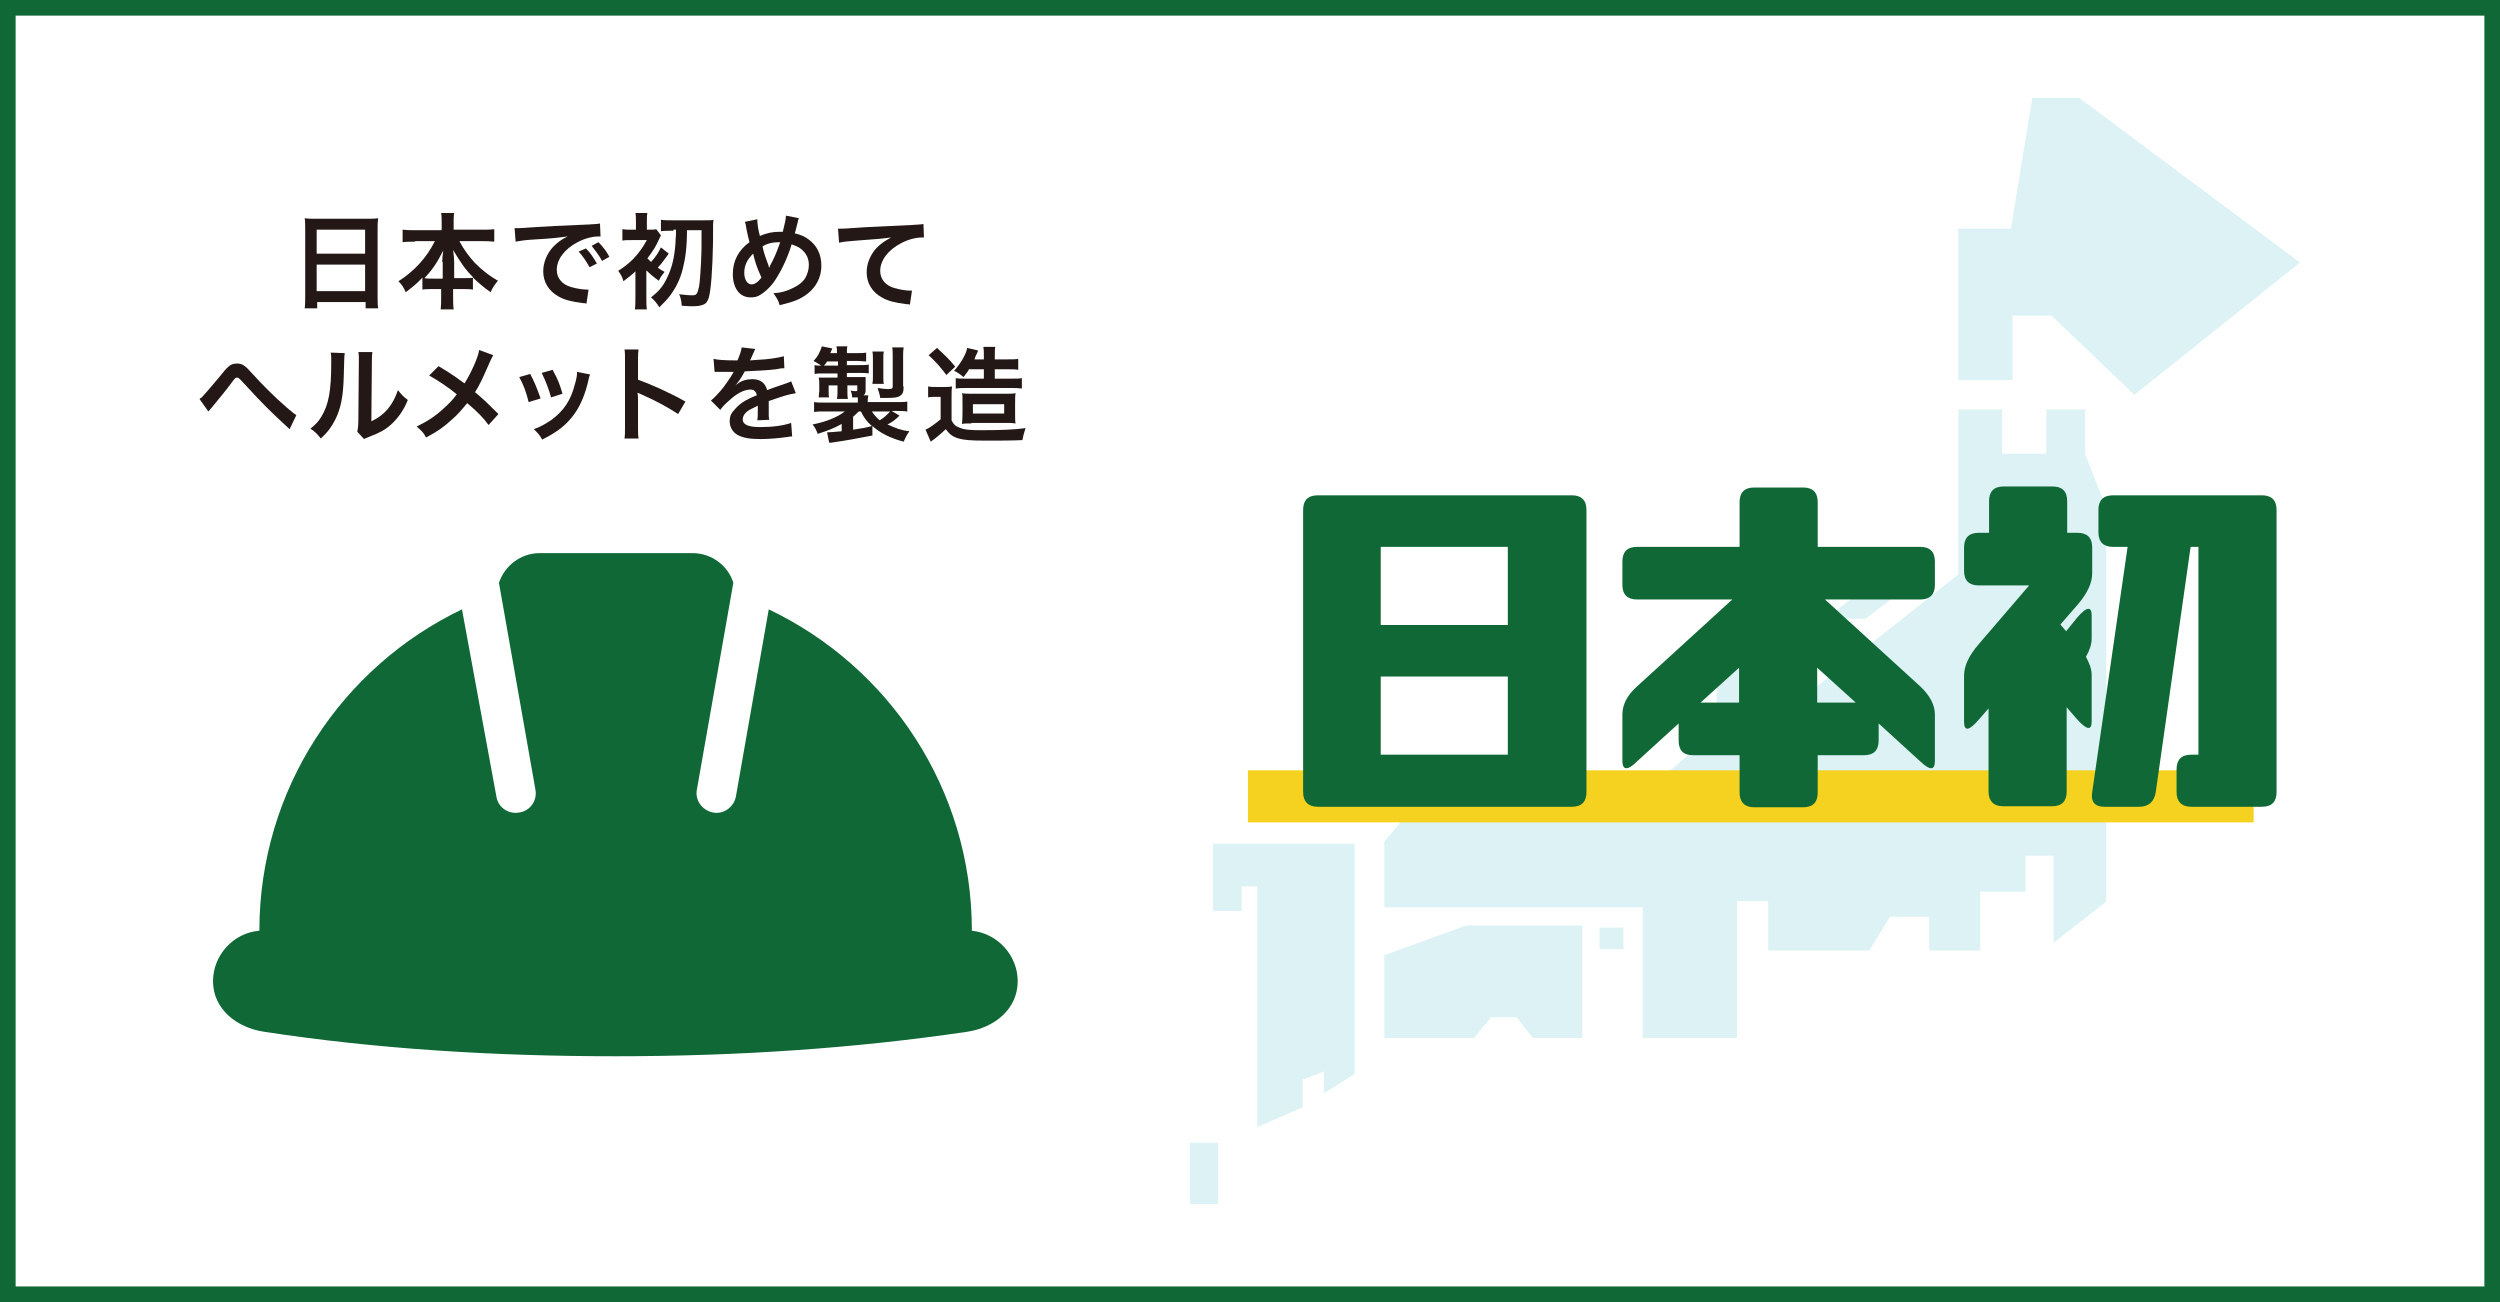 <?xml version="1.0" encoding="utf-8"?>
<!-- Generator: Adobe Illustrator 24.1.0, SVG Export Plug-In . SVG Version: 6.00 Build 0)  -->
<svg version="1.1" id="レイヤー_1" xmlns="http://www.w3.org/2000/svg" xmlns:xlink="http://www.w3.org/1999/xlink" x="0px"
	 y="0px" viewBox="0 0 480 250" style="enable-background:new 0 0 480 250;" xml:space="preserve">
<rect x="0" y="0" width="480" height="250" fill="#808080" stroke="none"/>
<style type="text/css">
	.st0{fill:#FFFFFF;}
	.st1{fill:#0F6836;}
	.st2{opacity:0.2;}
	.st3{fill:#50BCCE;}
	.st4{fill-rule:evenodd;clip-rule:evenodd;fill:#0F6836;}
	.st5{fill:none;stroke:#F4D21F;stroke-width:10;stroke-miterlimit:10;}
	.st6{fill:#231815;}
</style>
<g>
	<rect x="1.5" y="1.5" class="st0" width="477" height="247"/>
	<path class="st1" d="M477,3v244H3V3H477 M480,0H0v250h480V0L480,0z"/>
</g>
<g class="st2">
	<polygon class="st3" points="399.2,18.8 390.2,18.8 386.1,43.9 376,43.9 376,73 386.4,73 386.4,60.6 393.9,60.6 409.8,75.8 
		441.6,50.4 	"/>
	<rect x="228.5" y="219.4" class="st3" width="5.4" height="11.8"/>
	<polygon class="st3" points="265.8,183.4 265.8,199.3 283,199.3 286.3,195.3 291.2,195.3 294.3,199.3 303.8,199.3 303.8,177.7 
		281.5,177.7 	"/>
	<polygon class="st3" points="400.3,78.6 392.9,78.6 392.9,87.1 384.4,87.1 384.4,78.6 376,78.6 376,110.3 376,110.3 344.8,135 
		338.4,135 338.4,128.1 329.6,128.1 329.6,140.3 314.9,152.9 273,152.9 265.8,161.6 265.8,174.2 315.4,174.2 315.4,199.3 
		333.5,199.3 333.5,173 339.5,173 339.5,182.5 358.9,182.5 362.9,176 370.4,176 370.4,182.5 380.2,182.5 380.2,171.2 388.9,171.2 
		388.9,164.3 394.3,164.3 394.3,181 404.4,173.1 404.4,139.3 404.4,97.5 400.3,87.1 	"/>
	<rect x="307.1" y="178.1" class="st3" width="4.6" height="4.1"/>
	<polygon class="st3" points="363.5,114.7 355.8,114.7 350.5,118.8 358.2,118.8 	"/>
	<polygon class="st3" points="232.9,162 232.9,174.9 238.4,174.9 238.4,170.2 241.4,170.2 241.4,216.4 250.1,212.6 250.1,207.3 
		254.2,205.7 254.2,209.9 260.1,206.2 260.1,162 	"/>
</g>
<path class="st4" d="M50.7,198.1c21.6,3.3,44.1,4.7,67.5,4.7s45.8-1.5,67.5-4.7c5.3-0.8,9.7-4.4,9.7-9.7c0-5-3.9-9.2-8.8-9.7v0
	c0-27.2-15.9-50.7-39-61.7l-6.3,35.9c-0.4,2.1-2.4,3.5-4.4,3.1c-2.1-0.4-3.5-2.4-3.1-4.4l7-39.7c-1-3.3-4.2-5.7-7.8-5.7h-29.4
	c-3.6,0-6.7,2.4-7.8,5.7l7,39.7c0.4,2.1-1,4.1-3.1,4.4c-2.1,0.4-4.1-1-4.4-3.1L88.7,117c-23,11-38.9,34.5-38.9,61.7v0
	c-5,0.4-8.9,4.7-8.9,9.7C40.9,193.7,45.4,197.3,50.7,198.1L50.7,198.1z"/>
<line class="st5" x1="239.6" y1="152.9" x2="432.7" y2="152.9"/>
<g>
	<g>
		<path class="st1" d="M250.2,97.9c0-1.8,0.9-2.8,2.8-2.8h48.8c1.8,0,2.8,0.9,2.8,2.8v54.2c0,1.8-0.9,2.8-2.8,2.8h-48.8
			c-1.8,0-2.8-1-2.8-2.8V97.9z M289.5,120v-15h-24.4v15H289.5z M289.5,144.9v-15h-24.4v15H289.5z"/>
		<path class="st1" d="M311.5,107.8c0-1.8,0.9-2.8,2.8-2.8H334v-8.6c0-1.8,0.9-2.8,2.8-2.8h9.4c1.8,0,2.8,0.9,2.8,2.8v8.6h19.7
			c1.8,0,2.8,0.9,2.8,2.8v4.5c0,1.8-0.9,2.8-2.8,2.8h-18.3l18.3,16.7c1.8,1.7,2.8,3.5,2.8,5.4v8.9c0,1.8-0.9,1.9-2.8,0.1l-8-7.3v3.3
			c0,1.8-0.9,2.8-2.8,2.8h-8.9v7.2c0,1.8-0.9,2.8-2.8,2.8h-9.4c-1.8,0-2.8-1-2.8-2.8v-7.2h-8.9c-1.9,0-2.8-0.9-2.8-2.8v-3.3l-8,7.3
			c-1.8,1.8-2.8,1.7-2.8-0.1v-8.9c0-1.9,0.9-3.7,2.8-5.4l18.3-16.7h-18.3c-1.8,0-2.8-0.9-2.8-2.8V107.8z M326.5,134.9h7.4v-6.7
			L326.5,134.9z M356.3,134.9l-7.4-6.7v6.7H356.3z"/>
		<path class="st1" d="M381.9,135.9l-2,2.3c-1.8,2.1-2.8,2.3-2.8,0.4v-8.9c0-1.8,0.9-3.8,2.8-6l9.7-11.3h-9.7
			c-1.8,0-2.8-0.9-2.8-2.8v-4.5c0-1.8,0.9-2.8,2.8-2.8h2v-6.1c0-1.8,0.9-2.8,2.8-2.8h9.4c1.8,0,2.8,0.9,2.8,2.8v6.1h2
			c1.8,0,2.8,0.9,2.8,2.8v5c0,1.8-0.9,3.8-2.8,6l-3.3,3.8l1.1,1.3l2.1-2.6c1.8-2.1,2.8-2.3,2.8-0.4v4.4c0,1.1-0.4,2.3-1.1,3.5
			c0.7,1.3,1.1,2.4,1.1,3.5v8.9c0,1.8-0.9,1.7-2.8-0.4l-2-2.3v16.2c0,1.8-0.9,2.8-2.8,2.8h-9.4c-1.8,0-2.8-1-2.8-2.8V135.9z
			 M402.9,97.9c0-1.8,0.9-2.8,2.8-2.8h28.6c1.8,0,2.8,0.9,2.8,2.8v54.2c0,1.8-0.9,2.8-2.8,2.8h-13.6c-1.8,0-2.8-1-2.8-2.8v-4.4
			c0-1.8,0.9-2.8,2.8-2.8h1.4V105h-1.5l-6.7,47.1c-0.3,1.8-1.3,2.8-3.2,2.8h-6.7c-1.8,0-2.6-1-2.3-2.8l6.8-47.1h-2.8
			c-1.8,0-2.8-0.9-2.8-2.8V97.9z"/>
	</g>
</g>
<g>
	<g>
		<path class="st6" d="M58.6,44c0-0.8,0-1.5-0.1-2.1c0.6,0.1,1.3,0.1,2.2,0.1h9.7c0.9,0,1.6,0,2.2-0.1c-0.1,0.8-0.1,1.3-0.1,2v12.9
			c0,1,0,1.7,0.1,2.4h-2.4V58h-9.3v1.2h-2.4c0.1-0.7,0.1-1.5,0.1-2.4V44z M60.8,48.7h9.3v-4.6h-9.3V48.7z M60.8,55.9h9.3v-5.1h-9.3
			V55.9z"/>
		<path class="st6" d="M79.7,46.4c-0.9,0-1.6,0-2.4,0.1v-2.4c0.8,0.1,1.4,0.1,2.4,0.1h5.1v-1.4c0-0.8,0-1.3-0.1-1.9h2.5
			c-0.1,0.6-0.1,1.1-0.1,1.8v1.4h5.4c1,0,1.7,0,2.4-0.1v2.4c-0.9-0.1-1.5-0.1-2.4-0.1h-4.3c0.9,1.7,1.9,3,3,4.2
			c1.4,1.4,2.8,2.5,4.4,3.4c-0.6,0.7-1,1.3-1.4,2.2c-1.3-0.9-2.1-1.6-3.4-2.8v2.3c-0.6-0.1-1.2-0.1-2-0.1h-1.8v1.4
			c0,0.9,0,1.8,0.1,2.5h-2.5c0.1-0.7,0.1-1.5,0.1-2.5v-1.4h-1.6c-0.8,0-1.4,0-2,0.1v-2.3c-1.1,1.2-2,1.9-3.2,2.8
			c-0.4-0.9-0.7-1.4-1.4-2.1c3-1.9,5.4-4.5,7-7.7H79.7z M84.9,50.3c0-0.6,0.1-1.4,0.2-2.2c-1.1,2.2-2,3.6-3.6,5.3
			c0.5,0.1,0.9,0.1,1.8,0.1h1.7V50.3z M89.1,53.4c0.9,0,1.3,0,1.8-0.1c-1.6-1.6-2.4-2.8-3.9-5.3c0.1,0.8,0.2,1.6,0.2,2.2v3.2H89.1z"
			/>
		<path class="st6" d="M98.8,43.8c0.4,0,0.7,0,0.8,0c0.4,0,0.4,0,3.3-0.2c1.5-0.1,4.9-0.3,10.2-0.5c1.6-0.1,1.7-0.1,2.1-0.2l0.1,2.5
			c-0.2,0-0.2,0-0.4,0c-1.2,0-2.7,0.4-4,1.1c-2.5,1.3-4,3.3-4,5.3c0,1.6,1,2.8,2.7,3.3c1,0.3,2.3,0.5,3,0.5c0,0,0.2,0,0.4,0
			l-0.4,2.7c-0.3-0.1-0.3-0.1-0.7-0.1c-2.2-0.3-3.5-0.6-4.7-1.3c-1.8-1-2.9-2.7-2.9-4.8c0-1.7,0.7-3.4,1.9-4.7
			c0.8-0.8,1.5-1.4,2.8-2c-1.6,0.2-2.9,0.4-6.7,0.6c-1.8,0.1-2.7,0.3-3.3,0.4L98.8,43.8z M112.5,47.7c0.9,0.9,1.4,1.7,2.1,2.9
			l-1.4,0.7c-0.7-1.2-1.2-2-2.1-3L112.5,47.7z M115.6,50.1c-0.6-1.1-1.3-2-2-2.9l1.3-0.7c0.9,0.9,1.5,1.7,2.1,2.8L115.6,50.1z"/>
		<path class="st6" d="M124.1,52.2v4.7c0,1.1,0,1.9,0.1,2.5h-2.3c0.1-0.7,0.1-1.5,0.1-2.5v-3.8c0-0.1,0-0.3,0-0.5c0-0.2,0-0.2,0-0.5
			c-0.7,0.7-1.3,1.1-2.3,1.9c-0.2-0.8-0.5-1.3-1-2c1.1-0.7,2-1.4,2.9-2.3c1.1-1.2,1.7-2,2.6-3.6h-2.9c-0.7,0-1.4,0-1.8,0.1V44
			c0.6,0.1,0.9,0.1,1.9,0.1h0.7v-1.5c0-0.7,0-1.2-0.1-1.7h2.3c-0.1,0.4-0.1,0.8-0.1,1.7v1.5h0.4c0.7,0,1.1,0,1.4-0.1l0.9,1.2
			c-0.1,0.2-0.2,0.4-0.4,0.8c-0.5,1.2-1.2,2.3-2.2,3.6c0.2,0.2,0.3,0.3,0.7,0.7c1-1.1,1.4-1.8,1.9-2.8l1.5,1.2
			c-1.3,1.8-1.4,1.9-2.1,2.7c0.4,0.3,0.6,0.4,1.3,0.8c-0.4,0.5-0.8,1-1.1,1.7c-1-0.7-1.7-1.3-2.4-2L124.1,52.2z M129.3,44.3
			c-1,0-1.8,0-2.4,0.1v-2.2c0.6,0.1,1.4,0.1,2.4,0.1h5.8c0.8,0,1.6,0,1.9-0.1c-0.1,0.6-0.1,0.6-0.1,4.3c-0.1,5.4-0.4,9.2-0.8,10.6
			c-0.2,0.7-0.5,1.2-1.1,1.4c-0.5,0.2-1,0.3-2,0.3c-0.6,0-0.8,0-2.1-0.1c-0.1-1.1-0.2-1.5-0.5-2.2c1,0.1,1.8,0.2,2.5,0.2
			c0.8,0,1-0.2,1.3-1.6c0.2-0.9,0.3-3.1,0.4-4.7c0.1-2,0.1-2.7,0.1-6.2h-2.8c0,3.3-0.3,5.4-0.8,7.4c-0.5,2-1.3,3.6-2.4,5.1
			c-0.6,0.8-1.1,1.3-2.1,2.3c-0.5-0.8-0.9-1.3-1.6-1.9c1.4-1.1,2.3-2.1,3-3.6c1-2,1.5-4,1.7-6.9c0-0.8,0.1-1,0.1-2.5H129.3z"/>
		<path class="st6" d="M145.4,42.1c0,0.8,0.2,2.2,0.5,3.2c1.4-0.6,2.5-0.8,3.9-0.8c0.1,0,0.3,0,0.5,0c0.4-1.7,0.6-2.4,0.6-3.1
			l2.5,0.5c-0.1,0.2-0.2,0.4-0.2,0.6c-0.3,1.1-0.5,2.1-0.6,2.3c1.2,0.3,1.9,0.6,2.7,1.2c1.6,1.2,2.4,2.9,2.4,5
			c0,2.9-1.7,5.3-4.7,6.6c-1,0.4-1.7,0.6-3.3,1c-0.3-1-0.5-1.3-1.2-2.3c1.4-0.1,2.2-0.3,3.3-0.8c1.4-0.6,2.3-1.3,2.8-2.1
			c0.4-0.7,0.7-1.6,0.7-2.5c0-1.3-0.5-2.3-1.5-3.1c-0.5-0.4-1-0.6-1.8-0.9c-0.8,2.7-2.2,5.6-3.6,7.5c-0.7,0.9-1.6,1.7-2.4,2.2
			c-0.6,0.4-1.2,0.5-1.9,0.5c-2.1,0-3.4-1.8-3.4-4.5c0-2.5,1.1-4.6,3.2-6.1c-0.1-0.3-0.5-2-0.7-3.2c0-0.3-0.1-0.4-0.2-0.7
			L145.4,42.1z M142.9,52.4c0,1.3,0.6,2.2,1.4,2.2c0.6,0,1.2-0.4,1.9-1.3c-0.9-2-1.2-2.9-1.6-4.6C143.4,49.9,142.9,51,142.9,52.4z
			 M147.7,51.4c0.1-0.1,0.1-0.2,0.1-0.3c0.8-1.4,1.3-2.6,2-4.6c-1.4,0-2.4,0.2-3.4,0.8c0.3,1.4,0.6,2.2,1.2,3.8
			C147.6,51.2,147.6,51.3,147.7,51.4L147.7,51.4z"/>
		<path class="st6" d="M160.9,43.9c0.4,0,0.7,0,0.8,0c0.4,0,0.4,0,3.3-0.2c1.1-0.1,4.4-0.2,10-0.5c1.6-0.1,1.9-0.1,2.3-0.2l0.1,2.6
			c-0.2,0-0.2,0-0.4,0c-1.2,0-2.7,0.4-4,1.1c-2.5,1.3-4,3.3-4,5.3c0,1.6,1,2.8,2.7,3.3c1,0.3,2.3,0.5,3,0.5c0,0,0.2,0,0.4,0
			l-0.4,2.7c-0.2-0.1-0.3-0.1-0.7-0.1c-2.2-0.3-3.5-0.6-4.7-1.3c-1.8-1-2.9-2.7-2.9-4.8c0-1.7,0.7-3.4,1.9-4.7
			c0.8-0.8,1.5-1.3,2.8-2c-1.6,0.2-2.4,0.3-6.7,0.6c-1.3,0.1-2.5,0.2-3.3,0.4L160.9,43.9z"/>
		<path class="st6" d="M38.3,76.6c0.3-0.2,0.5-0.3,0.7-0.6c0.6-0.6,2.5-2.9,3.6-4.2c0.7-0.9,1.1-1.3,1.5-1.6
			c0.4-0.3,0.9-0.4,1.4-0.4c1,0,1.5,0.3,3,2c2.1,2.3,4.1,4.3,6.5,6.4c1.1,0.9,1.4,1.2,1.9,1.5l-1.3,2.7c-4-3.7-4.9-4.6-8.5-8.5
			c-1.3-1.4-1.3-1.4-1.6-1.4c-0.3,0-0.4,0.1-1.2,1.2c-0.8,1.1-2.2,2.8-3.6,4.5c-0.3,0.3-0.4,0.5-0.7,0.8L38.3,76.6z"/>
		<path class="st6" d="M66.2,67.8c-0.1,0.6-0.1,0.6-0.2,4.5c-0.1,3.9-0.6,6.2-1.6,8.2c-0.7,1.4-1.4,2.4-2.8,3.7
			c-0.8-1-1.1-1.3-2-1.9c1-0.8,1.5-1.3,2.1-2.3c1.4-2.3,1.9-4.9,1.9-10.5c0-1.1,0-1.3-0.1-1.8L66.2,67.8z M71.5,67.6
			c-0.1,0.6-0.1,0.9-0.1,1.9l-0.1,11.4c1.4-0.7,2.2-1.3,3.1-2.3c0.9-1.1,1.5-2.2,2-3.7c0.7,0.9,1,1.2,1.9,1.9
			c-0.8,2-1.9,3.5-3.2,4.7c-1.1,1-2.2,1.6-4.3,2.4c-0.4,0.2-0.6,0.2-0.9,0.4l-1.3-1.4c0.1-0.6,0.2-1,0.2-2.1l0.1-11.3v-0.6
			c0-0.5,0-0.9-0.1-1.3L71.5,67.6z"/>
		<path class="st6" d="M94.7,68.2c-0.2,0.4-0.3,0.5-0.7,1.4c-1.3,3-2,4.5-2.8,5.7c1.7,1.4,2.7,2.4,4.5,4.2l-1.9,2.1
			c-1-1.4-2.2-2.6-4.1-4.2c-0.9,1.1-1.9,2.3-3.1,3.3c-1.4,1.3-2.7,2.2-4.8,3.3c-0.5-1-0.9-1.3-1.8-2.1c2.2-1.1,3.6-2,5.2-3.5
			c1-0.9,1.8-1.7,2.5-2.7c-1.6-1.3-3.5-2.6-5.3-3.6l1.8-1.8c1.5,0.9,2.3,1.4,3.3,2.1c1.5,1.1,1.5,1.1,1.7,1.2c1.3-2.1,2.6-5,2.8-6.4
			L94.7,68.2z"/>
		<path class="st6" d="M101.8,71.8c0.8,1.5,1.2,2.5,2,4.7l-2.3,0.7c-0.5-2-0.9-3.1-1.8-4.8L101.8,71.8z M113.3,71.9
			c-0.1,0.3-0.2,0.4-0.3,1c-0.6,2.7-1.5,4.9-2.8,6.7c-1.5,2-3.1,3.3-6.1,4.8c-0.5-0.9-0.8-1.2-1.6-2c1.4-0.5,2.2-1,3.4-1.8
			c2.3-1.7,3.7-3.7,4.5-6.9c0.3-1,0.4-1.7,0.4-2.3L113.3,71.9z M106.1,71c1.1,2,1.4,2.9,1.9,4.6l-2.2,0.7c-0.4-1.5-1-3.1-1.8-4.7
			L106.1,71z"/>
		<path class="st6" d="M119.9,84.2C120,83.6,120,83,120,82V69.1c0-1,0-1.5-0.1-2h2.7c-0.1,0.6-0.1,0.9-0.1,2.1v3.7
			c2.7,1,5.9,2.4,9.1,4.2l-1.4,2.4c-1.7-1.1-3.7-2.3-7.1-3.8c-0.5-0.2-0.5-0.2-0.7-0.3c0.1,0.6,0.1,0.8,0.1,1.4V82
			c0,1,0,1.6,0.1,2.2H119.9z"/>
		<path class="st6" d="M137,68.9c0.8,0.2,2.1,0.3,4.6,0.3c0.5-1.2,0.7-1.8,0.8-2.5L145,67c-0.1,0.2-0.1,0.2-0.8,1.8
			c-0.1,0.2-0.1,0.3-0.2,0.4c0.2,0,0.2,0,1.3-0.1c2.3-0.1,4.1-0.4,5.2-0.7l0.1,2.3c-0.6,0-0.6,0-1.6,0.2c-1.5,0.2-4,0.3-6,0.4
			c-0.6,1.1-1.1,1.9-1.8,2.7l0,0c0.1-0.1,0.1-0.1,0.4-0.3c0.7-0.6,1.8-0.9,2.8-0.9c1.6,0,2.5,0.7,2.9,2.1c1.5-0.6,2.6-0.9,3.1-1.1
			c1.1-0.4,1.2-0.4,1.5-0.6l0.9,2.3c-0.6,0.1-1.2,0.2-2.2,0.5c-0.3,0.1-1.3,0.4-3,1v0.2c0,0.5,0,0.5,0,0.8c0,0.2,0,0.5,0,0.8
			c0,0.3,0,0.5,0,0.7c0,0.4,0,0.7,0.1,1.1l-2.3,0.1c0.1-0.4,0.1-1.4,0.1-2.3c0-0.3,0-0.3,0-0.5c-1,0.5-1.5,0.7-1.9,1
			c-0.7,0.5-1,1.1-1,1.6c0,1,1,1.5,3.4,1.5c2.4,0,4.5-0.3,5.9-0.8l0.2,2.6c-0.3,0-0.4,0-0.9,0.1c-1.4,0.2-3.4,0.4-5.1,0.4
			c-2.1,0-3.4-0.2-4.5-0.8c-0.9-0.5-1.5-1.5-1.5-2.6c0-0.8,0.2-1.5,0.9-2.2c0.9-1.1,2-1.9,4.3-2.8c-0.1-0.7-0.5-1.1-1.2-1.1
			c-1.2,0-2.6,0.7-4.1,2.1c-0.8,0.7-1.3,1.2-1.7,1.8l-1.8-1.8c0.5-0.4,1.1-1,1.8-1.8c0.8-0.9,2-2.7,2.4-3.4c0.1-0.2,0.1-0.2,0.2-0.3
			c-0.1,0-0.3,0-0.3,0c-0.3,0-2.1,0-2.5,0c-0.4,0-0.4,0-0.6,0c-0.1,0-0.2,0-0.3,0L137,68.9z"/>
		<path class="st6" d="M167.6,83.6c-3.1,0.6-5.3,1-7.4,1.3c-0.5,0.1-0.6,0.1-1,0.1l-0.4-2c0.1,0,0.1,0,0.2,0c0.6,0,1.4-0.1,2.6-0.2
			v-1.4c-1.4,0.8-2.7,1.3-4.6,1.9c-0.3-0.8-0.5-1.2-1-1.8c2.6-0.5,4.8-1.4,6.2-2.5h-3.8c-1.2,0-1.5,0-2.1,0.1v-1.9
			c0.6,0.1,1.1,0.1,2.2,0.1h6.2v-0.3c0-0.2,0-0.5,0-0.7c-0.4,0-0.6,0-1.1,0c0-0.5-0.1-0.9-0.3-1.3c0.4,0.1,0.8,0.1,1,0.1
			c0.3,0,0.3-0.1,0.3-0.3V74h-1.9v1c0,0.6,0,1.1,0.1,1.6h-2.1c0.1-0.6,0.1-0.9,0.1-1.6v-1h-1.7v1.2c0,0.6,0,0.8,0.1,1.1h-2l0-0.2
			c0-0.3,0.1-0.7,0.1-1v-1.5c0-0.4,0-0.5-0.1-1.1c0.3,0,0.9,0,1.3,0h2.3v-0.8h-2.6c-0.7,0-1.2,0-1.8,0.1v-1.7
			c0.4,0.1,0.6,0.1,1.3,0.1c-0.5-0.3-0.9-0.6-1.5-0.9c0.8-0.8,1.2-1.6,1.6-2.8l2,0.4c-0.2,0.4-0.2,0.6-0.4,0.9h1.3
			c0-0.6,0-0.9-0.1-1.3h2.1c-0.1,0.4-0.1,0.7-0.1,1.3h1.9c0.9,0,1.3,0,1.8-0.1v1.7c-0.6,0-1-0.1-1.8-0.1h-1.9v0.8h2.2
			c1.1,0,1.5,0,2-0.1v1.7c-0.5-0.1-1.1-0.1-1.9-0.1h-2.3v0.8h2c0.7,0,1.1,0,1.6,0c0,0.2,0,0.5,0,0.9v1.6c0,0.5-0.1,0.8-0.4,1h0.9
			c0,0.4-0.1,0.6-0.1,1v0.3h5.3c1.1,0,1.8,0,2.3-0.1v1.9c-0.7-0.1-1-0.1-2.2-0.1h-0.8l1.5,0.9c-0.7,0.7-1.3,1.2-2.3,1.7
			c1.6,0.7,2.5,1.1,4.2,1.3c-0.5,0.7-0.7,1.1-1.1,2c-2.6-0.7-4.4-1.6-6-3V83.6z M160.9,70.2v-0.8h-2.1c-0.2,0.3-0.3,0.5-0.6,0.8
			H160.9z M163.8,82.5c2-0.3,2.5-0.4,3.6-0.7c-1-0.9-1.6-1.7-2.1-2.8h-0.4c-0.4,0.3-0.7,0.7-1.1,1V82.5z M167.4,79
			c0.4,0.6,0.8,1.1,1.5,1.7c0.7-0.4,1.5-1.1,2-1.7H167.4z M167.5,73.7c0.1-0.5,0.1-0.8,0.1-1.4V69c0-0.5,0-1.1-0.1-1.5h2.2
			c-0.1,0.4-0.1,0.8-0.1,1.5v3.3c0,0.7,0,1,0.1,1.4H167.5z M173.5,74.2c0,1.1-0.2,1.5-0.7,1.8c-0.4,0.3-1.1,0.4-2.3,0.4
			c-0.4,0-1,0-1.5,0c-0.1-0.7-0.3-1.3-0.5-1.9c0.7,0.1,1.5,0.2,1.9,0.2c0.3,0,0.7,0,0.8-0.1c0.2-0.1,0.2-0.2,0.2-0.5v-5.7
			c0-0.7,0-1.2-0.1-1.7h2.2c-0.1,0.6-0.1,1-0.1,1.8V74.2z"/>
		<path class="st6" d="M178.2,74.2c0.5,0.1,0.8,0.1,1.6,0.1h1.5c0.6,0,1,0,1.5-0.1c-0.1,0.6-0.1,1.1-0.1,2.2v4.3
			c0.4,0.8,0.7,1.1,1.5,1.4c0.9,0.4,2,0.5,4.1,0.5c3.8,0,6.4-0.1,8.6-0.4c-0.4,1.3-0.4,1.3-0.6,2.3c-1.8,0.1-4.7,0.1-6.9,0.1
			c-3,0-4.2-0.1-5.3-0.4c-1.1-0.3-1.8-0.8-2.5-1.8c-0.9,0.8-1.3,1.2-2.2,1.9c-0.2,0.1-0.4,0.3-0.7,0.5l-1-2.3c0.7-0.3,1.7-1,2.9-2
			v-4.3h-1.1c-0.5,0-0.9,0-1.3,0.1V74.2z M179.9,66.8c1.4,1.3,2.5,2.3,3.5,3.6l-1.7,1.6c-1.1-1.5-2-2.5-3.4-3.8L179.9,66.8z
			 M186.1,70.8c-0.3,0.6-0.5,0.8-1.1,1.6c-0.6-0.5-1-0.8-1.8-1.2c1.3-1.5,2.3-3.2,2.5-4.4l2.1,0.5c0,0.1-0.3,0.7-0.4,0.9
			c-0.1,0.3-0.2,0.4-0.3,0.8h1.8v-0.5c0-1,0-1.4-0.1-1.9h2.3c-0.1,0.4-0.1,0.9-0.1,1.9v0.5h2.4c1,0,1.6,0,2.1-0.1v2.1
			c-0.6-0.1-1.1-0.1-2.1-0.1H191v1.8h3.3c0.9,0,1.4,0,1.9-0.1v2c-0.7-0.1-1.2-0.1-1.9-0.1h-9.1c-0.6,0-1.1,0-1.7,0.1v-2
			c0.5,0.1,0.9,0.1,1.8,0.1h3.6v-1.8H186.1z M186.5,81.3c-0.9,0-1.3,0-1.8,0.1c0-0.5,0.1-0.6,0.1-2.1v-2c0-1.4,0-1.4-0.1-1.8
			c0.6,0.1,1.2,0.1,2.2,0.1h6c0.9,0,1.5,0,2.1-0.1c-0.1,0.5-0.1,0.8-0.1,2v1.9c0,1.2,0,1.5,0.1,1.9c-0.6-0.1-1-0.1-2-0.1H186.5z
			 M186.8,79.4h6v-1.8h-6V79.4z"/>
	</g>
</g>
</svg>
